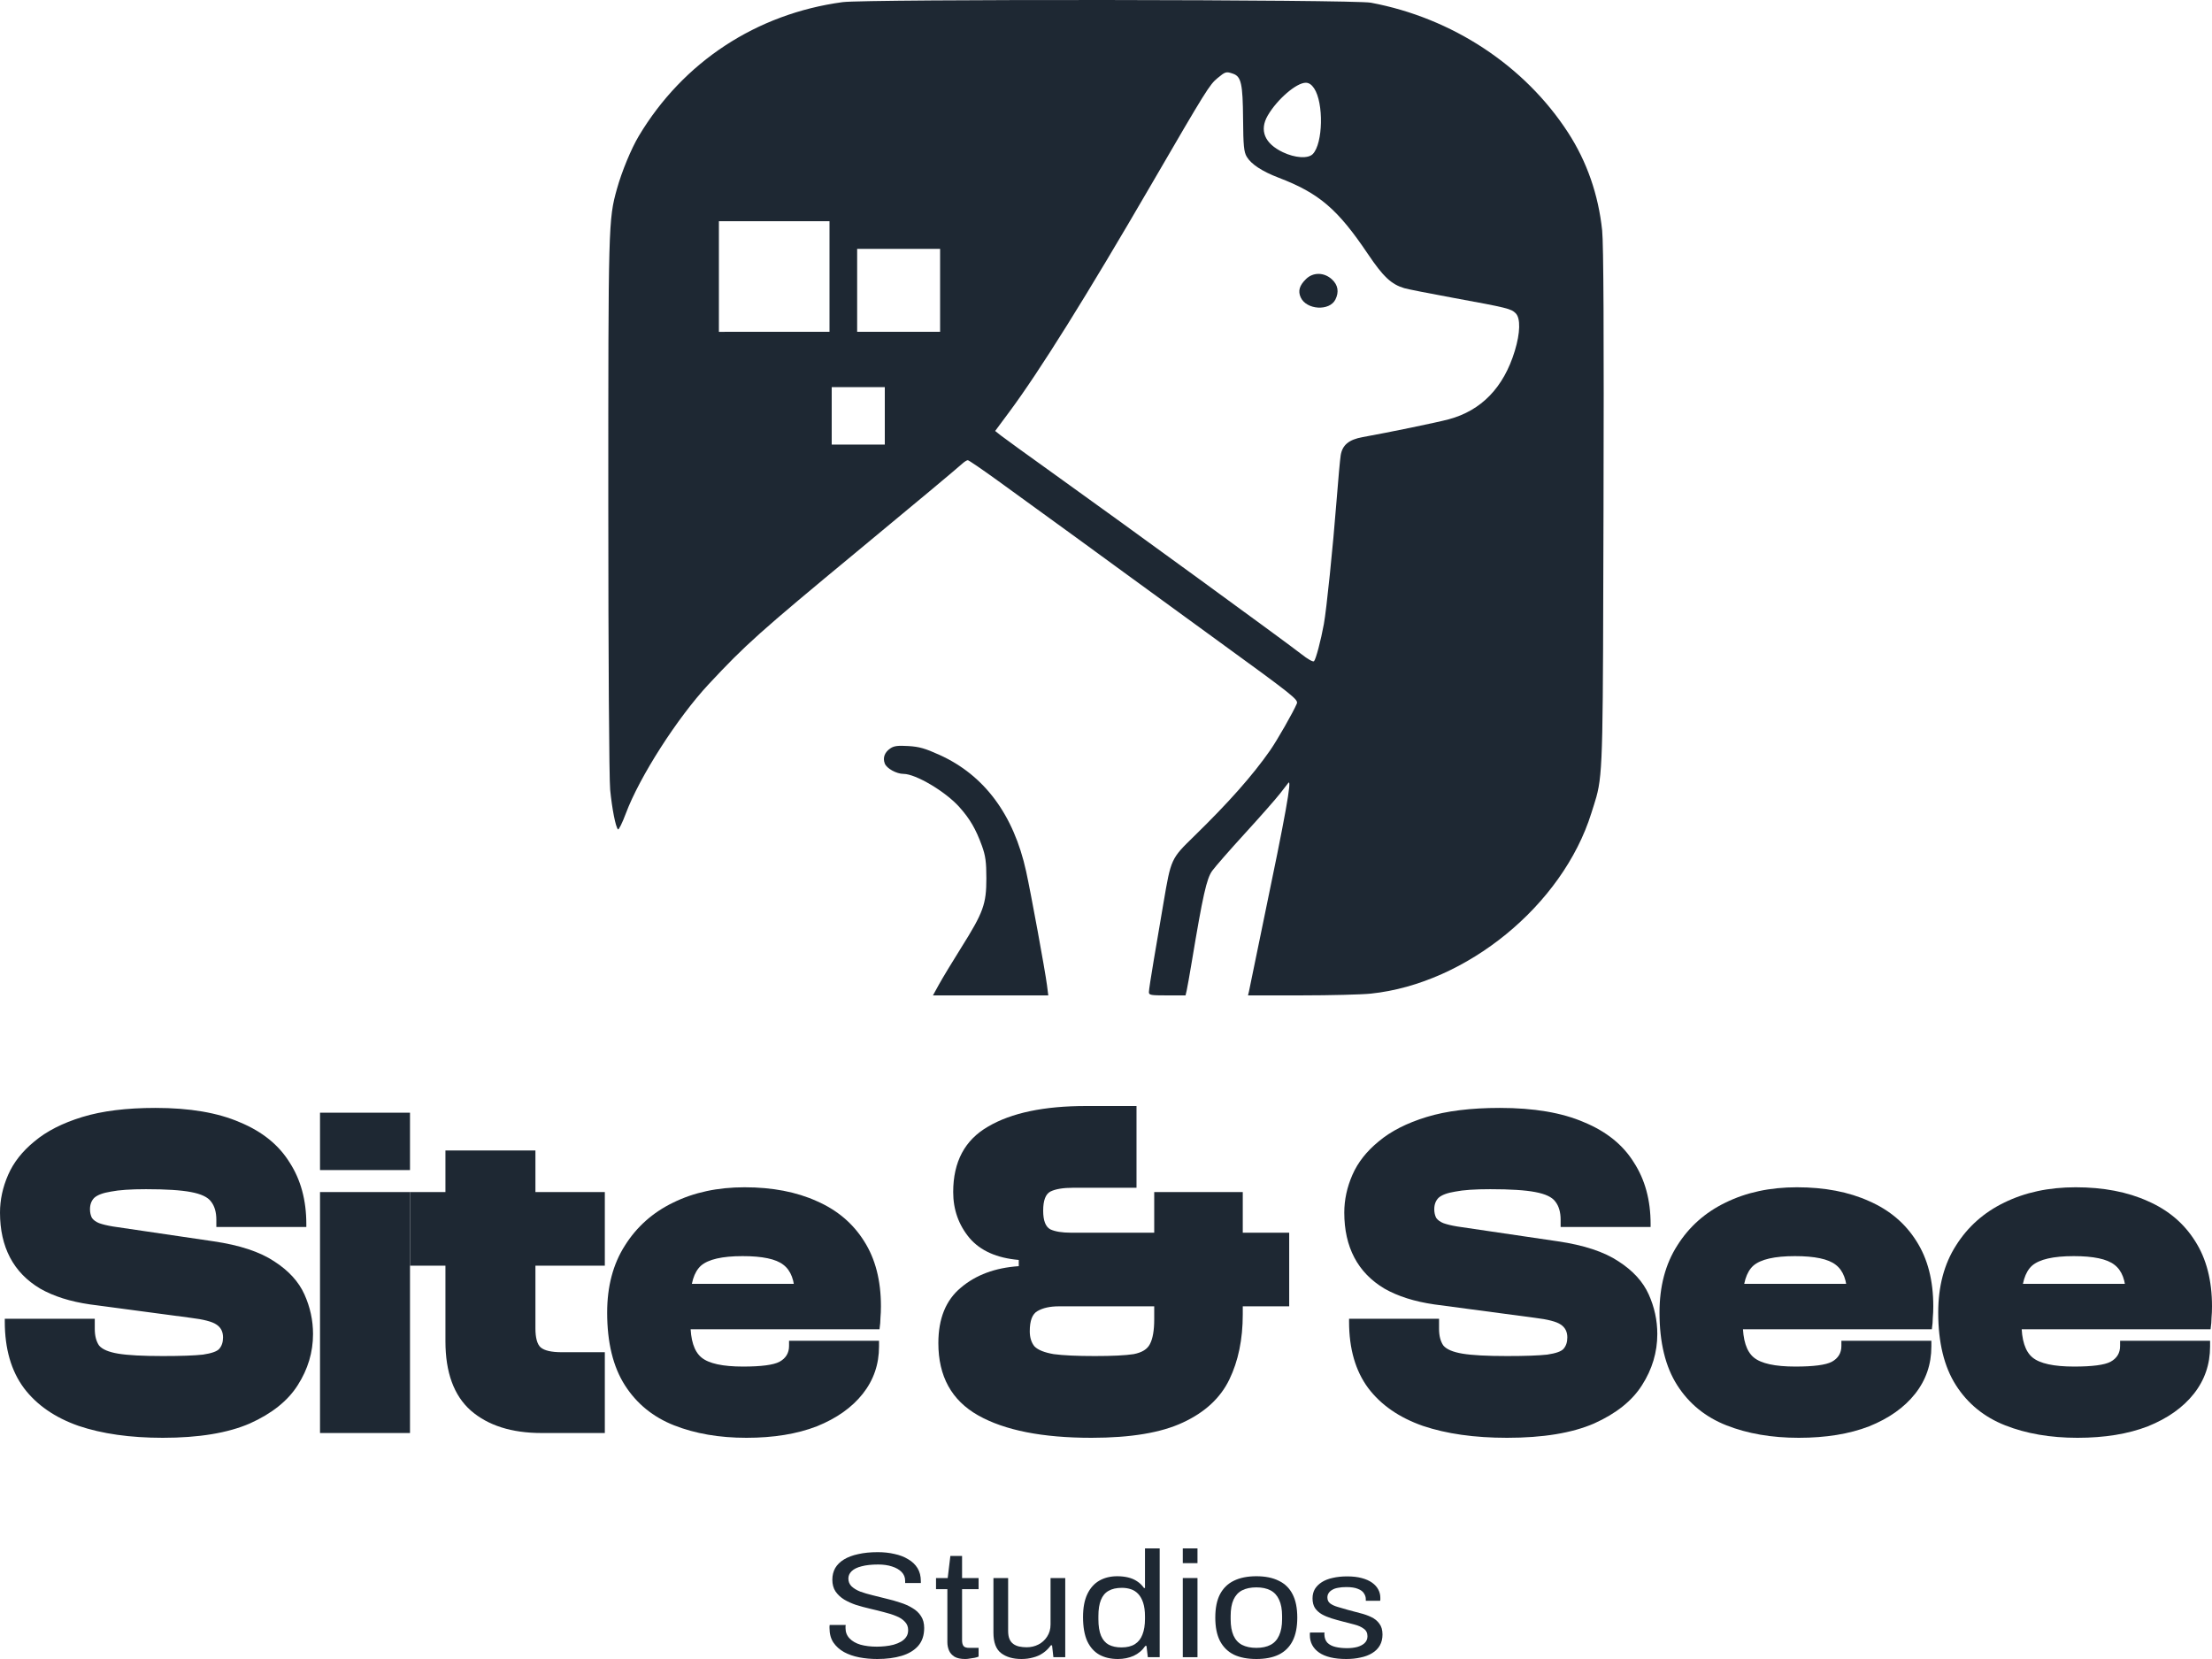<svg width="720" height="540" viewBox="0 0 720 540" fill="none" xmlns="http://www.w3.org/2000/svg">
<path d="M423.374 96.797C422.427 94.715 422.949 92.922 425.114 90.815C427.432 88.559 430.981 88.601 433.52 90.915C435.516 92.733 435.912 95.012 434.668 97.502C432.746 101.344 425.227 100.875 423.374 96.797Z" fill="#1E2833"/>
<path fill-rule="evenodd" clip-rule="evenodd" d="M207.947 44.235C222.367 20.146 246.198 4.497 274.253 0.695C281.872 -0.338 440.611 -0.171 446.203 0.876C472.704 5.835 496.262 21.348 510.401 43.151C516.526 52.595 520.277 63.361 521.497 75.001C521.952 79.347 522.096 108.821 521.938 165.659C521.724 242.544 521.849 251.307 519.608 259.416C519.161 261.031 518.621 262.62 517.965 264.717C508.612 294.618 477.387 320.165 446.213 323.42C443.209 323.734 432.983 323.992 423.488 323.995L406.225 324L406.536 322.702C406.708 321.989 407.121 319.977 407.454 318.232C407.787 316.487 409.523 308.051 411.312 299.485C418.431 265.396 420.608 253.292 419.346 254.828C419.238 254.96 418.045 256.496 416.694 258.241C415.344 259.986 410.206 265.826 405.275 271.22C400.344 276.613 395.519 282.126 394.553 283.47C392.746 285.985 391.522 291.447 387.914 313.114C387.207 317.356 386.463 321.542 386.26 322.414L385.89 324H379.926C374.495 324 373.962 323.903 373.962 322.907C373.962 322.306 374.674 317.634 375.545 312.524C376.415 307.415 377.844 299.016 378.718 293.86C381.148 279.539 381.162 279.509 388.603 272.259C399.859 261.291 407.699 252.441 413.422 244.243C415.708 240.967 420.982 231.732 422.109 229.032C422.652 227.73 421.137 226.525 395.95 208.233C381.245 197.554 367.647 187.654 365.732 186.232C362.29 183.679 343.23 169.82 324.987 156.609C319.813 152.862 315.326 149.796 315.016 149.796C314.706 149.796 313.913 150.288 313.253 150.889C311.446 152.536 297.672 164.032 278.969 179.503C247.205 205.777 242.64 209.863 230.618 222.766C220.458 233.671 208.172 252.851 203.714 264.768C202.549 267.883 201.394 270.219 201.148 269.96C200.372 269.145 199.226 263.333 198.607 257.068C198.265 253.615 198.006 213.871 198.001 164.217C197.991 72.929 198.032 71.449 200.808 61.496C202.398 55.797 205.465 48.38 207.947 44.235ZM404.616 38.643C404.525 27.268 404.002 24.913 401.361 23.998C399.116 23.22 398.874 23.288 396.28 25.438C393.698 27.577 392.601 29.34 374.89 59.81C353.517 96.578 338.407 120.772 328.419 134.221L323.921 140.278L325.73 141.72C326.725 142.513 334.615 148.224 343.262 154.411C365.129 170.053 419.091 209.352 423.517 212.858C425.665 214.559 427.396 215.535 427.71 215.222C428.305 214.63 429.937 208.476 430.911 203.153C431.777 198.423 433.869 178.094 435.037 163.063C435.567 156.242 436.175 149.565 436.389 148.225C436.922 144.865 439.044 143.092 443.495 142.287C452.371 140.681 467.712 137.511 471.509 136.497C482.18 133.646 489.446 126.134 493.065 114.211C494.856 108.31 494.965 103.597 493.348 101.97C491.868 100.48 490.671 100.184 473.162 96.975C465.434 95.558 458.207 94.131 457.103 93.803C452.851 92.541 450.24 90.086 445.226 82.64C435.392 68.035 429.351 62.873 416.212 57.85C410.811 55.785 407.241 53.442 405.814 51.025C404.877 49.44 404.686 47.464 404.616 38.643ZM427.3 50.148C430.645 46.733 430.913 33.503 427.732 28.738C426.928 27.532 426.028 26.93 425.029 26.93C421.98 26.93 415.717 32.325 412.652 37.593C409.849 42.409 411.618 46.713 417.563 49.543C421.563 51.447 425.771 51.708 427.3 50.148ZM270 72V108L234 108.01V72H270ZM288 126H270.721V144.703H288V126ZM306 81V108H279V81H306Z" fill="#1E2833"/>
<path d="M287.995 248.529C287.266 246.623 287.945 244.825 289.876 243.549C291.026 242.789 292.29 242.634 295.677 242.837C299.209 243.049 301.084 243.583 305.831 245.73C320.386 252.314 329.955 265.185 333.999 283.622C335.588 290.865 340.196 316.002 340.793 320.683L341.216 324H303.672L305.658 320.395C306.749 318.412 310.006 313.026 312.895 308.425C320.079 296.985 321.058 294.287 321.06 285.929C321.061 280.565 320.784 278.532 319.615 275.307C317.635 269.85 315.707 266.54 312.266 262.691C307.758 257.649 298.066 251.896 294.079 251.896C291.804 251.896 288.606 250.126 287.995 248.529Z" fill="#1E2833"/>
<path d="M285.546 540C283.516 540 281.56 539.82 279.675 539.461C277.827 539.102 276.178 538.531 274.729 537.747C273.279 536.931 272.12 535.886 271.25 534.612C270.417 533.339 270 531.771 270 529.91C270 529.747 270 529.584 270 529.42C270.036 529.257 270.054 529.094 270.054 528.931H275.272C275.272 529.029 275.254 529.192 275.218 529.42C275.218 529.616 275.218 529.796 275.218 529.959C275.218 531.265 275.653 532.376 276.523 533.29C277.392 534.204 278.588 534.89 280.11 535.347C281.668 535.771 283.426 535.984 285.383 535.984C286.252 535.984 287.158 535.935 288.1 535.837C289.079 535.739 290.003 535.576 290.872 535.347C291.778 535.086 292.576 534.759 293.264 534.367C293.989 533.943 294.55 533.437 294.949 532.849C295.384 532.229 295.601 531.478 295.601 530.596C295.601 529.486 295.239 528.571 294.514 527.853C293.826 527.102 292.902 526.498 291.742 526.041C290.582 525.551 289.26 525.127 287.774 524.767C286.325 524.376 284.821 524 283.263 523.641C281.704 523.282 280.183 522.873 278.697 522.416C277.247 521.927 275.943 521.339 274.783 520.653C273.624 519.935 272.682 519.053 271.957 518.008C271.268 516.963 270.924 515.69 270.924 514.188C270.924 512.784 271.232 511.527 271.848 510.416C272.5 509.306 273.442 508.376 274.675 507.624C275.943 506.841 277.501 506.253 279.349 505.861C281.197 505.437 283.317 505.224 285.709 505.224C287.665 505.224 289.477 505.42 291.144 505.812C292.847 506.171 294.333 506.743 295.601 507.527C296.906 508.278 297.92 509.241 298.645 510.416C299.37 511.592 299.732 513.012 299.732 514.678V515.265H294.623V514.531C294.623 513.42 294.242 512.473 293.481 511.69C292.72 510.906 291.67 510.302 290.329 509.878C289.024 509.453 287.539 509.241 285.872 509.241C283.697 509.241 281.886 509.437 280.436 509.829C278.987 510.188 277.9 510.727 277.175 511.445C276.486 512.131 276.142 512.914 276.142 513.796C276.142 514.808 276.486 515.657 277.175 516.343C277.9 517.029 278.842 517.6 280.001 518.057C281.161 518.482 282.484 518.873 283.969 519.233C285.455 519.592 286.959 519.967 288.481 520.359C290.039 520.718 291.543 521.143 292.992 521.633C294.478 522.09 295.801 522.678 296.96 523.396C298.156 524.082 299.098 524.963 299.787 526.041C300.475 527.086 300.819 528.376 300.819 529.91C300.819 532.294 300.167 534.237 298.863 535.739C297.558 537.208 295.764 538.286 293.481 538.971C291.199 539.657 288.553 540 285.546 540Z" fill="#1E2833"/>
<path d="M314.183 540C312.697 540 311.537 539.755 310.704 539.265C309.87 538.743 309.273 538.073 308.91 537.257C308.548 536.408 308.367 535.51 308.367 534.563V517.273H304.671V513.649H308.475L309.345 506.449H313.15V513.649H318.531V517.273H313.15V533.927C313.15 534.743 313.313 535.363 313.639 535.788C313.965 536.18 314.581 536.376 315.487 536.376H318.531V539.216C318.169 539.38 317.734 539.51 317.227 539.608C316.719 539.706 316.194 539.788 315.65 539.853C315.143 539.951 314.654 540 314.183 540Z" fill="#1E2833"/>
<path d="M332.494 540C329.74 540 327.529 539.363 325.862 538.09C324.195 536.816 323.362 534.596 323.362 531.429V513.649H328.145V530.841C328.145 531.918 328.29 532.8 328.58 533.486C328.87 534.171 329.287 534.71 329.83 535.102C330.374 535.494 331.008 535.771 331.733 535.935C332.494 536.098 333.309 536.18 334.179 536.18C335.556 536.18 336.824 535.886 337.983 535.298C339.143 534.71 340.085 533.861 340.81 532.751C341.571 531.608 341.951 530.286 341.951 528.784V513.649H346.735V539.412H342.875L342.441 535.543H342.06C341.299 536.588 340.429 537.437 339.451 538.09C338.509 538.743 337.44 539.216 336.244 539.51C335.084 539.837 333.834 540 332.494 540Z" fill="#1E2833"/>
<path d="M363.885 540C361.53 540 359.5 539.527 357.797 538.58C356.13 537.633 354.826 536.163 353.884 534.171C352.978 532.147 352.525 529.535 352.525 526.335C352.525 523.298 352.996 520.8 353.938 518.841C354.88 516.882 356.185 515.429 357.851 514.482C359.518 513.535 361.457 513.061 363.667 513.061C364.936 513.061 366.113 513.192 367.201 513.453C368.288 513.714 369.248 514.122 370.081 514.678C370.951 515.233 371.712 515.967 372.364 516.882H372.69V504H377.474V539.412H373.614L373.18 535.739H372.799C371.821 537.176 370.552 538.253 368.994 538.971C367.436 539.657 365.733 540 363.885 540ZM365.026 536.229C366.838 536.229 368.306 535.869 369.429 535.151C370.552 534.433 371.368 533.388 371.875 532.016C372.419 530.645 372.69 528.947 372.69 526.922V526.139C372.69 524.376 372.491 522.89 372.093 521.682C371.694 520.473 371.15 519.51 370.462 518.792C369.773 518.073 368.976 517.567 368.07 517.273C367.164 516.98 366.204 516.833 365.189 516.833C363.414 516.833 361.964 517.159 360.841 517.812C359.718 518.433 358.884 519.429 358.341 520.8C357.797 522.139 357.525 523.886 357.525 526.041V527.069C357.525 529.29 357.815 531.086 358.395 532.457C358.975 533.796 359.808 534.759 360.895 535.347C362.019 535.935 363.396 536.229 365.026 536.229Z" fill="#1E2833"/>
<path d="M384.995 508.8V504H389.779V508.8H384.995ZM384.995 539.412V513.649H389.779V539.412H384.995Z" fill="#1E2833"/>
<path d="M408.945 540C406.046 540 403.6 539.527 401.607 538.58C399.65 537.6 398.146 536.114 397.095 534.122C396.081 532.131 395.574 529.6 395.574 526.531C395.574 523.429 396.081 520.898 397.095 518.939C398.146 516.947 399.65 515.478 401.607 514.531C403.6 513.551 406.046 513.061 408.945 513.061C411.844 513.061 414.272 513.551 416.228 514.531C418.221 515.478 419.725 516.947 420.74 518.939C421.755 520.898 422.262 523.429 422.262 526.531C422.262 529.6 421.755 532.131 420.74 534.122C419.725 536.114 418.221 537.6 416.228 538.58C414.272 539.527 411.844 540 408.945 540ZM408.945 536.376C410.793 536.376 412.333 536.049 413.565 535.396C414.797 534.743 415.721 533.731 416.337 532.359C416.989 530.955 417.316 529.192 417.316 527.069V525.992C417.316 523.837 416.989 522.073 416.337 520.702C415.721 519.331 414.797 518.318 413.565 517.665C412.333 517.012 410.793 516.686 408.945 516.686C407.097 516.686 405.539 517.012 404.27 517.665C403.038 518.318 402.114 519.331 401.498 520.702C400.882 522.073 400.574 523.837 400.574 525.992V527.069C400.574 529.192 400.882 530.955 401.498 532.359C402.114 533.731 403.038 534.743 404.27 535.396C405.539 536.049 407.097 536.376 408.945 536.376Z" fill="#1E2833"/>
<path d="M438.205 540C436.248 540 434.527 539.82 433.041 539.461C431.555 539.102 430.323 538.58 429.345 537.894C428.367 537.208 427.624 536.392 427.116 535.445C426.609 534.498 426.356 533.42 426.356 532.212C426.356 532.049 426.356 531.902 426.356 531.771C426.356 531.608 426.374 531.478 426.41 531.38H431.139C431.103 531.51 431.084 531.624 431.084 531.722C431.084 531.82 431.084 531.918 431.084 532.016C431.121 533.159 431.447 534.057 432.063 534.71C432.715 535.363 433.603 535.82 434.726 536.082C435.85 536.343 437.1 536.473 438.477 536.473C439.673 536.473 440.778 536.343 441.792 536.082C442.807 535.788 443.604 535.363 444.184 534.808C444.8 534.22 445.108 533.486 445.108 532.604C445.108 531.527 444.709 530.71 443.912 530.155C443.151 529.567 442.137 529.11 440.868 528.784C439.6 528.457 438.277 528.114 436.9 527.755C435.741 527.461 434.581 527.135 433.422 526.776C432.262 526.416 431.211 525.976 430.269 525.453C429.363 524.931 428.62 524.261 428.041 523.445C427.497 522.596 427.225 521.535 427.225 520.261C427.225 519.118 427.479 518.106 427.986 517.224C428.53 516.343 429.291 515.592 430.269 514.971C431.247 514.351 432.425 513.894 433.802 513.6C435.215 513.273 436.774 513.11 438.477 513.11C440.289 513.11 441.865 513.29 443.206 513.649C444.583 514.008 445.724 514.514 446.63 515.167C447.536 515.82 448.206 516.571 448.641 517.42C449.076 518.237 449.293 519.118 449.293 520.065C449.293 520.261 449.293 520.457 449.293 520.653C449.293 520.816 449.275 520.947 449.239 521.045H444.564V520.506C444.564 519.853 444.365 519.233 443.967 518.645C443.604 518.024 442.952 517.535 442.01 517.176C441.104 516.784 439.836 516.588 438.205 516.588C437.154 516.588 436.248 516.669 435.487 516.833C434.726 516.963 434.092 517.192 433.585 517.518C433.077 517.812 432.697 518.171 432.443 518.596C432.19 518.988 432.063 519.445 432.063 519.967C432.063 520.816 432.371 521.469 432.987 521.927C433.603 522.384 434.418 522.759 435.433 523.053C436.484 523.347 437.607 523.673 438.803 524.033C440.071 524.359 441.358 524.702 442.662 525.061C444.003 525.388 445.217 525.812 446.304 526.335C447.427 526.857 448.315 527.576 448.967 528.49C449.656 529.371 450 530.547 450 532.016C450 533.388 449.71 534.58 449.13 535.592C448.551 536.604 447.717 537.437 446.63 538.09C445.579 538.743 444.329 539.216 442.879 539.51C441.466 539.837 439.908 540 438.205 540Z" fill="#1E2833"/>
<path d="M52.97 468C42.376 468 33.236 466.703 25.55 464.11C17.864 461.412 11.944 457.314 7.79 451.816C3.635 446.213 1.558 439.003 1.558 430.184V429.251H30.847V432.519C30.847 434.801 31.315 436.617 32.25 437.965C33.288 439.21 35.365 440.092 38.481 440.611C41.597 441.13 46.427 441.389 52.97 441.389C58.891 441.389 63.253 441.233 66.057 440.922C68.862 440.507 70.627 439.885 71.354 439.055C72.185 438.121 72.6 436.876 72.6 435.32C72.6 433.452 71.874 432.052 70.419 431.118C69.069 430.184 66.265 429.458 62.007 428.939L29.29 424.582C22.85 423.648 17.449 421.937 13.087 419.447C8.725 416.853 5.453 413.481 3.272 409.331C1.091 405.182 0 400.305 0 394.703C0 390.553 0.883 386.455 2.649 382.409C4.414 378.363 7.27 374.732 11.217 371.516C15.164 368.196 20.357 365.55 26.797 363.579C33.236 361.608 41.182 360.622 50.633 360.622C61.747 360.622 70.887 362.179 78.053 365.291C85.324 368.3 90.725 372.657 94.256 378.363C97.891 383.965 99.709 390.657 99.709 398.438V399.372H70.419V397.037C70.419 394.548 69.848 392.576 68.706 391.124C67.667 389.671 65.486 388.634 62.162 388.012C58.943 387.389 54.061 387.078 47.517 387.078C42.532 387.078 38.741 387.337 36.145 387.856C33.548 388.271 31.73 388.945 30.692 389.879C29.757 390.813 29.29 392.058 29.29 393.614C29.29 394.651 29.497 395.585 29.913 396.415C30.432 397.141 31.211 397.712 32.25 398.127C33.392 398.542 34.898 398.905 36.768 399.216L69.485 404.04C78.001 405.285 84.597 407.464 89.271 410.576C93.945 413.585 97.216 417.164 99.086 421.314C100.955 425.464 101.89 429.769 101.89 434.231C101.89 440.144 100.228 445.695 96.905 450.882C93.685 455.965 88.492 460.115 81.325 463.331C74.159 466.444 64.707 468 52.97 468Z" fill="#1E2833"/>
<path d="M133.453 466.444H104.164V388.012H133.453V466.444ZM133.453 380.853H104.164V362.179H133.453V380.853Z" fill="#1E2833"/>
<path d="M196.869 466.444H176.304C166.541 466.444 158.855 464.006 153.246 459.13C147.742 454.254 144.989 446.732 144.989 436.565V374.473H174.279V432.363C174.279 435.476 174.85 437.55 175.993 438.588C177.239 439.625 179.524 440.144 182.848 440.144H196.869V466.444ZM196.869 411.977H133.46L133.453 388.012H196.869V411.977Z" fill="#1E2833"/>
<path d="M242.965 468C234.137 468 226.295 466.651 219.44 463.954C212.585 461.256 207.236 456.899 203.393 450.882C199.55 444.865 197.629 436.98 197.629 427.228C197.629 418.72 199.55 411.458 203.393 405.441C207.236 399.32 212.481 394.651 219.128 391.435C225.879 388.115 233.617 386.455 242.342 386.455C251.378 386.455 259.22 387.96 265.867 390.968C272.514 393.873 277.655 398.231 281.291 404.04C284.926 409.746 286.743 416.801 286.743 425.205C286.743 426.553 286.691 427.798 286.588 428.939C286.588 429.977 286.484 431.222 286.276 432.674H216.791V417.89H265.088L258.7 427.072C258.7 426.138 258.7 425.256 258.7 424.427C258.7 423.493 258.7 422.559 258.7 421.625C258.7 416.853 257.454 413.533 254.961 411.666C252.572 409.798 248.158 408.865 241.719 408.865C235.071 408.865 230.553 409.902 228.164 411.977C225.879 414.052 224.737 417.787 224.737 423.182V430.651C224.737 436.15 225.931 439.885 228.32 441.856C230.709 443.827 235.227 444.813 241.874 444.813C247.795 444.813 251.741 444.294 253.715 443.256C255.792 442.115 256.831 440.403 256.831 438.121V436.409H286.12V438.277C286.12 444.086 284.355 449.222 280.823 453.683C277.292 458.144 272.306 461.671 265.867 464.265C259.427 466.755 251.793 468 242.965 468Z" fill="#1E2833"/>
<path d="M355.286 468C339.291 468 326.983 465.562 318.362 460.686C309.742 455.81 305.432 447.977 305.432 437.187C305.432 429.199 307.872 423.182 312.754 419.135C317.635 414.986 323.919 412.651 331.605 412.133V410.11C324.439 409.487 319.09 407.101 315.558 402.951C312.027 398.697 310.261 393.718 310.261 388.012C310.261 378.156 314.052 371.049 321.634 366.692C329.216 362.231 339.862 360 353.572 360H369.931V386.611H349.366C346.042 386.611 343.549 387.026 341.888 387.856C340.33 388.686 339.551 390.761 339.551 394.081C339.551 397.297 340.33 399.32 341.888 400.15C343.446 400.876 345.679 401.239 348.587 401.239H419.629V425.205H344.692C341.784 425.205 339.447 425.723 337.681 426.761C336.019 427.695 335.188 429.873 335.188 433.297C335.188 435.372 335.708 437.032 336.746 438.277C337.889 439.418 339.966 440.248 342.978 440.767C346.094 441.182 350.56 441.389 356.377 441.389C362.089 441.389 366.296 441.182 368.996 440.767C371.696 440.248 373.462 439.159 374.293 437.499C375.228 435.735 375.695 433.037 375.695 429.406V388.012H404.517V427.85C404.517 435.942 403.063 442.997 400.155 449.014C397.247 455.032 392.209 459.7 385.043 463.02C377.98 466.34 368.061 468 355.286 468Z" fill="#1E2833"/>
<path d="M490.53 468C479.935 468 470.796 466.703 463.11 464.11C455.424 461.412 449.504 457.314 445.349 451.816C441.194 446.213 439.117 439.003 439.117 430.184V429.251H468.407V432.519C468.407 434.801 468.874 436.617 469.809 437.965C470.847 439.21 472.925 440.092 476.041 440.611C479.157 441.13 483.986 441.389 490.53 441.389C496.45 441.389 500.812 441.233 503.616 440.922C506.421 440.507 508.186 439.885 508.913 439.055C509.744 438.121 510.16 436.876 510.16 435.32C510.16 433.452 509.433 432.052 507.979 431.118C506.628 430.184 503.824 429.458 499.566 428.939L466.849 424.582C460.409 423.648 455.008 421.937 450.646 419.447C446.284 416.853 443.012 413.481 440.831 409.331C438.65 405.182 437.559 400.305 437.559 394.703C437.559 390.553 438.442 386.455 440.208 382.409C441.973 378.363 444.83 374.732 448.776 371.516C452.723 368.196 457.916 365.55 464.356 363.579C470.796 361.608 478.741 360.622 488.193 360.622C499.306 360.622 508.446 362.179 515.613 365.291C522.883 368.3 528.284 372.657 531.815 378.363C535.451 383.965 537.268 390.657 537.268 398.438V399.372H507.979V397.037C507.979 394.548 507.407 392.576 506.265 391.124C505.226 389.671 503.045 388.634 499.721 388.012C496.502 387.389 491.62 387.078 485.077 387.078C480.091 387.078 476.3 387.337 473.704 387.856C471.107 388.271 469.289 388.945 468.251 389.879C467.316 390.813 466.849 392.058 466.849 393.614C466.849 394.651 467.056 395.585 467.472 396.415C467.991 397.141 468.77 397.712 469.809 398.127C470.951 398.542 472.457 398.905 474.327 399.216L507.044 404.04C515.561 405.285 522.156 407.464 526.83 410.576C531.504 413.585 534.775 417.164 536.645 421.314C538.514 425.464 539.449 429.769 539.449 434.231C539.449 440.144 537.787 445.695 534.464 450.882C531.244 455.965 526.051 460.115 518.884 463.331C511.718 466.444 502.266 468 490.53 468Z" fill="#1E2833"/>
<path d="M585.501 468C576.673 468 568.831 466.651 561.976 463.954C555.121 461.256 549.772 456.899 545.929 450.882C542.086 444.865 540.165 436.98 540.165 427.228C540.165 418.72 542.086 411.458 545.929 405.441C549.772 399.32 555.017 394.651 561.665 391.435C568.416 388.115 576.154 386.455 584.878 386.455C593.914 386.455 601.756 387.96 608.403 390.968C615.05 393.873 620.192 398.231 623.827 404.04C627.462 409.746 629.28 416.801 629.28 425.205C629.28 426.553 629.228 427.798 629.124 428.939C629.124 429.977 629.02 431.222 628.812 432.674H559.328V417.89H607.624L601.237 427.072C601.237 426.138 601.237 425.256 601.237 424.427C601.237 423.493 601.237 422.559 601.237 421.625C601.237 416.853 599.99 413.533 597.497 411.666C595.109 409.798 590.694 408.865 584.255 408.865C577.608 408.865 573.09 409.902 570.701 411.977C568.416 414.052 567.273 417.787 567.273 423.182V430.651C567.273 436.15 568.468 439.885 570.857 441.856C573.245 443.827 577.763 444.813 584.411 444.813C590.331 444.813 594.278 444.294 596.251 443.256C598.328 442.115 599.367 440.403 599.367 438.121V436.409H628.657V438.277C628.657 444.086 626.891 449.222 623.359 453.683C619.828 458.144 614.843 461.671 608.403 464.265C601.964 466.755 594.33 468 585.501 468Z" fill="#1E2833"/>
<path d="M676.222 468C667.393 468 659.552 466.651 652.697 463.954C645.842 461.256 640.492 456.899 636.65 450.882C632.807 444.865 630.885 436.98 630.885 427.228C630.885 418.72 632.807 411.458 636.65 405.441C640.492 399.32 645.738 394.651 652.385 391.435C659.136 388.115 666.874 386.455 675.598 386.455C684.635 386.455 692.476 387.96 699.123 390.968C705.771 393.873 710.912 398.231 714.547 404.04C718.182 409.746 720 416.801 720 425.205C720 426.553 719.948 427.798 719.844 428.939C719.844 429.977 719.74 431.222 719.533 432.674H650.048V417.89H698.344L691.957 427.072C691.957 426.138 691.957 425.256 691.957 424.427C691.957 423.493 691.957 422.559 691.957 421.625C691.957 416.853 690.711 413.533 688.218 411.666C685.829 409.798 681.415 408.865 674.975 408.865C668.328 408.865 663.81 409.902 661.421 411.977C659.136 414.052 657.994 417.787 657.994 423.182V430.651C657.994 436.15 659.188 439.885 661.577 441.856C663.966 443.827 668.484 444.813 675.131 444.813C681.051 444.813 684.998 444.294 686.971 443.256C689.049 442.115 690.087 440.403 690.087 438.121V436.409H719.377V438.277C719.377 444.086 717.611 449.222 714.08 453.683C710.548 458.144 705.563 461.671 699.123 464.265C692.684 466.755 685.05 468 676.222 468Z" fill="#1E2833"/>
</svg>
